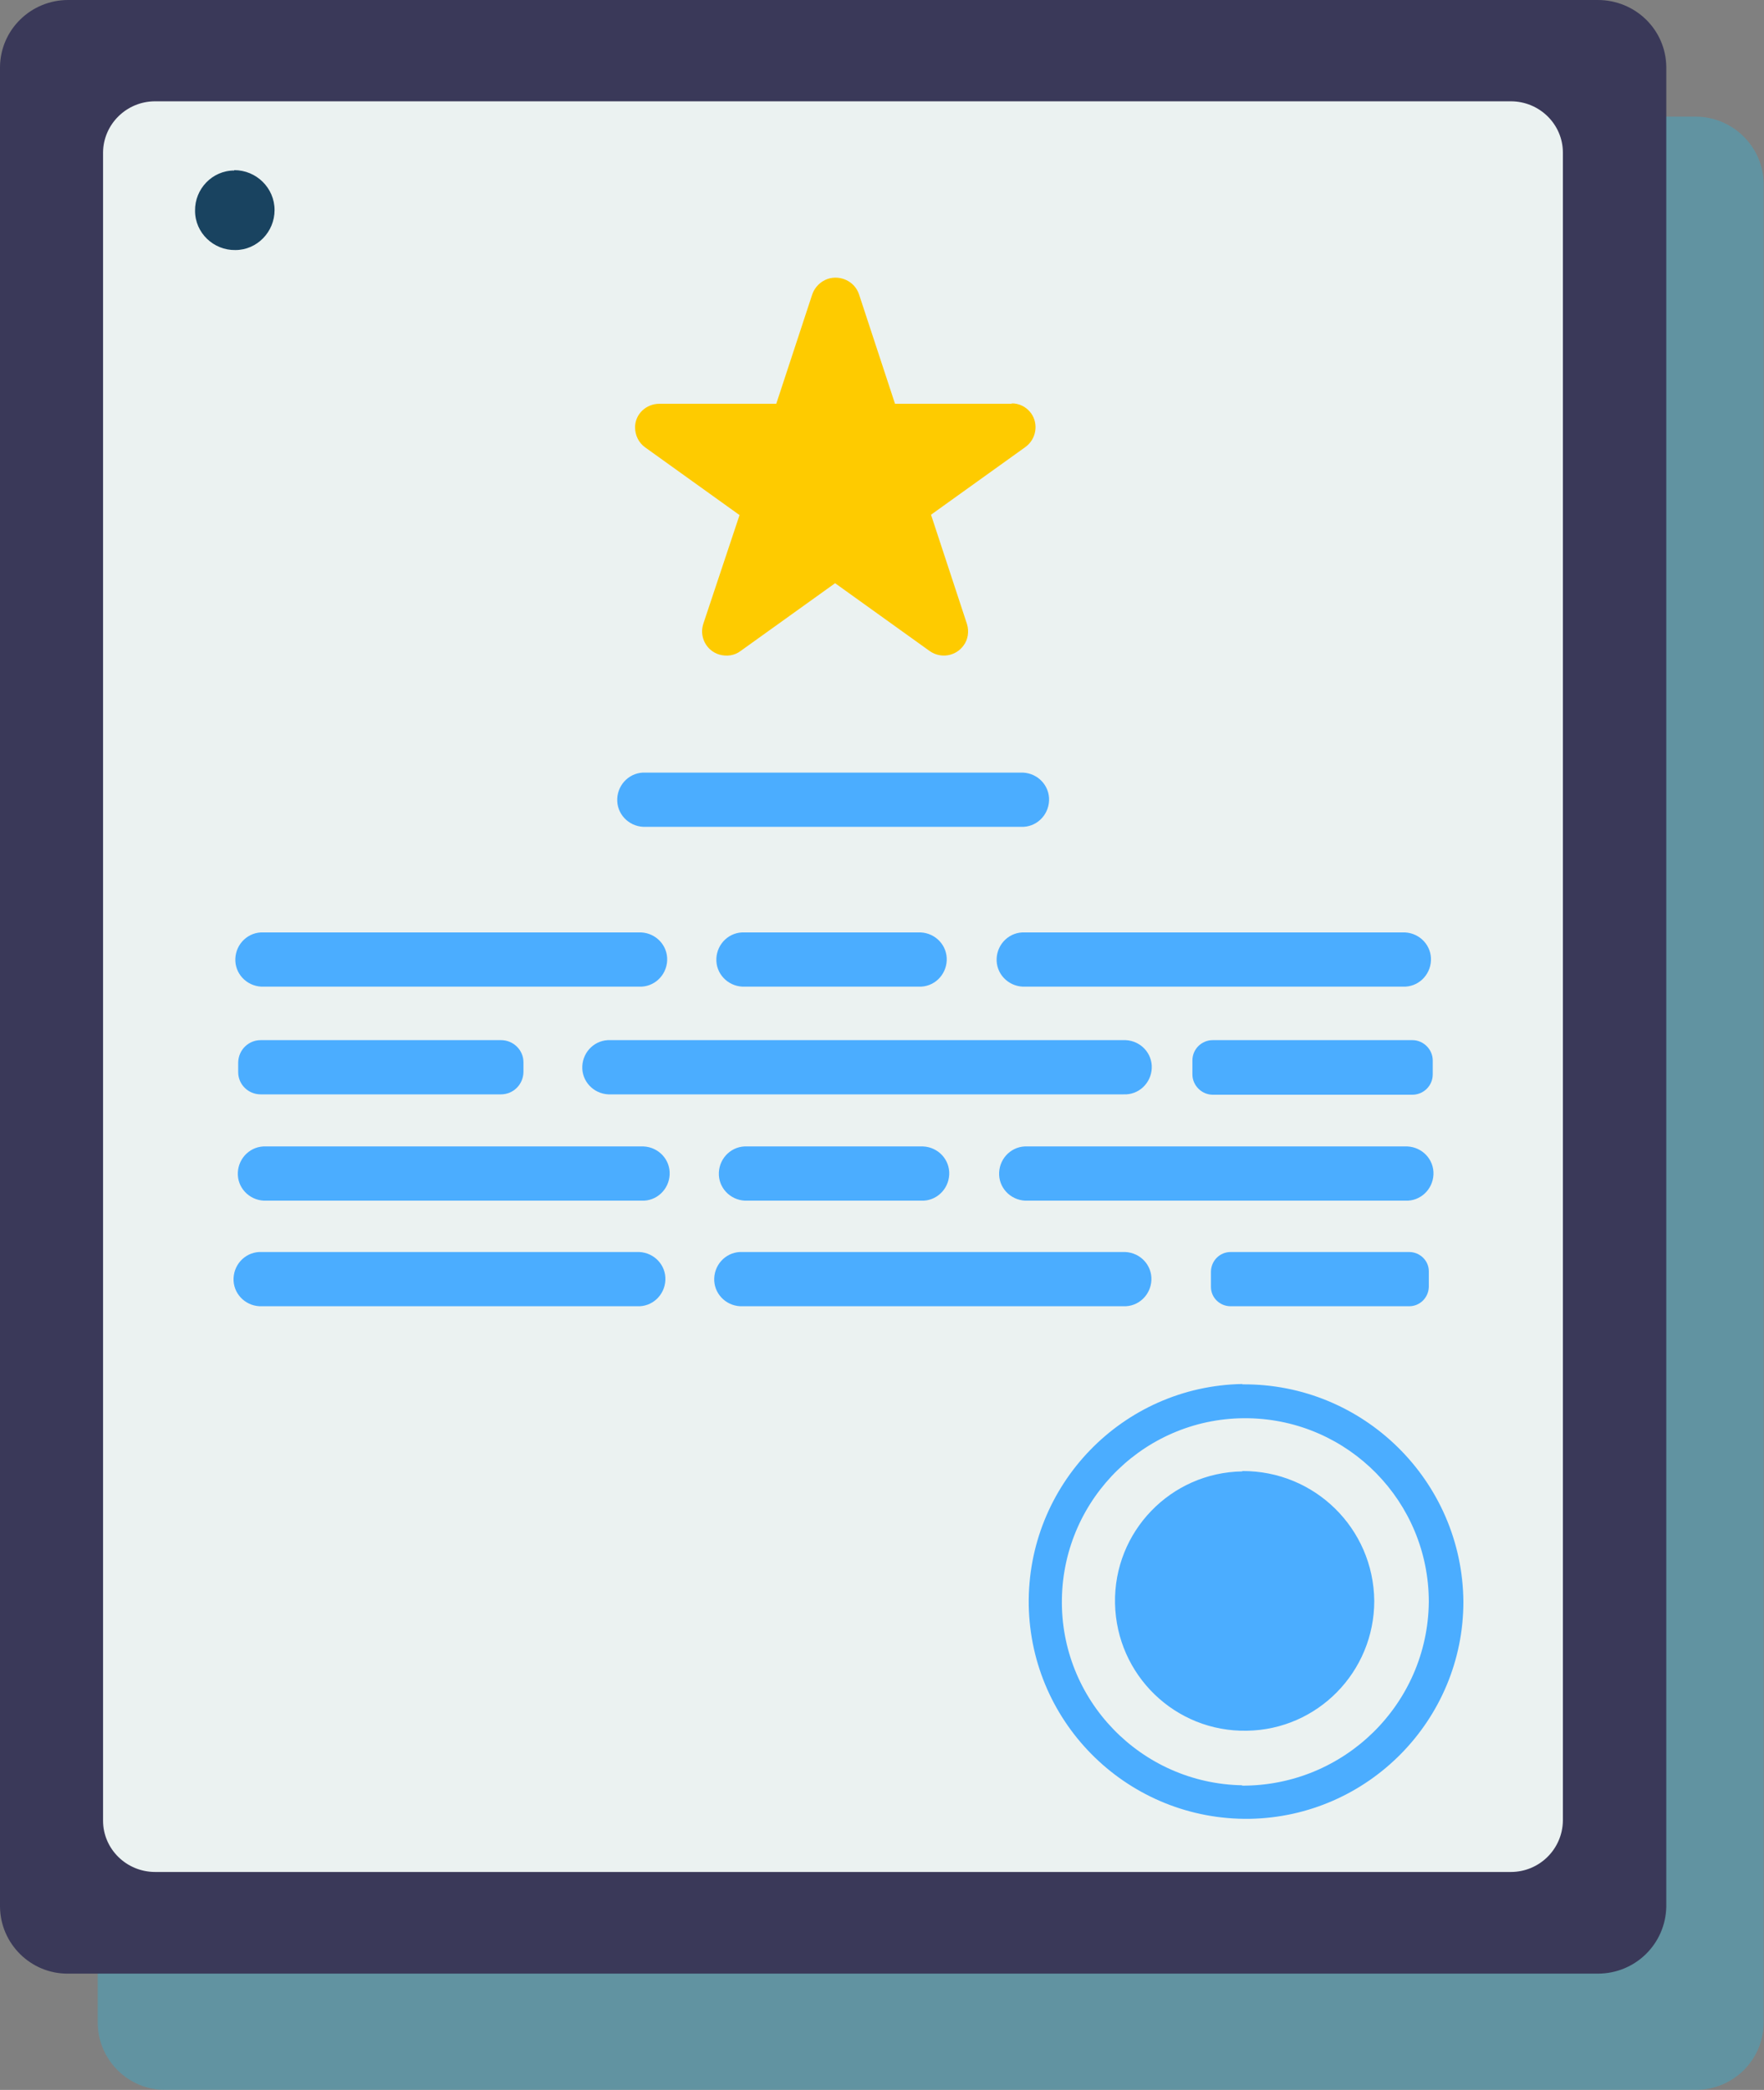 <?xml version="1.0" encoding="UTF-8"?><svg id="Layer_2" xmlns="http://www.w3.org/2000/svg" xmlns:xlink="http://www.w3.org/1999/xlink" viewBox="0 0 49.47 58.59"><rect x="0" y="0" width="49.47" height="58.59" fill="#808080" stroke="none"/><defs><style>.cls-1{fill:#ebf2f1;}.cls-2{fill:#194360;}.cls-3{opacity:.38;}.cls-3,.cls-4,.cls-5{fill:none;}.cls-6{fill:#fecb00;}.cls-7{fill:#4badff;}.cls-8{fill:#30b4d8;}.cls-9{fill:#3a3959;}.cls-5{clip-path:url(#clippath);}</style><clipPath id="clippath"><rect class="cls-4" x="2.74" y="3.27" width="46.73" height="55.33"/></clipPath></defs><g id="Group_5592"><g id="Group_5585" class="cls-3"><g id="Group_5584"><g class="cls-5"><g id="Group_5583"><path id="Path_14824" class="cls-8" d="m47.55,3.27H4.65c-1.05,0-1.9.83-1.91,1.88v51.56c.01,1.05.87,1.89,1.91,1.88h42.9c1.05,0,1.9-.83,1.91-1.88V5.15c-.01-1.04-.87-1.88-1.91-1.88"/></g></g></g></g><path id="Path_14826" class="cls-9" d="m44.81,0H1.91C.87,0,.01.83,0,1.88v51.57c.01,1.05.87,1.89,1.91,1.88h42.9c1.05,0,1.9-.83,1.92-1.88V1.88C46.72.83,45.86,0,44.81,0"/><path id="Path_14827" class="cls-1" d="m42.37,2.84H4.35c-.8,0-1.45.64-1.46,1.43v46.77c0,.8.66,1.44,1.46,1.44h38.02c.8,0,1.45-.64,1.46-1.44V4.28c0-.8-.66-1.44-1.46-1.44"/><path id="Path_14828" class="cls-6" d="m28.38,11.32h-3.28l-1.01-3.07c-.12-.36-.52-.55-.88-.43-.2.07-.36.23-.43.43l-1.01,3.07h-3.28c-.37,0-.68.29-.68.66,0,.22.1.43.28.56l2.65,1.9-1.02,3.06c-.11.36.09.74.45.85.21.06.43.03.6-.1l2.65-1.9,2.65,1.9c.31.22.73.15.95-.15.13-.17.16-.4.1-.6l-1.01-3.07,2.65-1.9c.3-.22.37-.64.16-.94-.13-.18-.34-.29-.56-.28"/><path id="Path_14829" class="cls-7" d="m34.84,41.25c-2.01.03-3.61,1.69-3.57,3.7s1.69,3.61,3.7,3.57c1.98-.03,3.57-1.65,3.57-3.64-.02-2.03-1.67-3.65-3.7-3.64"/><path id="Path_14830" class="cls-7" d="m34.84,38.8c-3.36.06-6.04,2.83-5.99,6.2.06,3.36,2.83,6.04,6.2,5.99,3.32-.06,5.99-2.77,5.99-6.09-.03-3.39-2.81-6.12-6.2-6.09m0,11.24c-2.84-.05-5.11-2.39-5.06-5.23.05-2.84,2.39-5.11,5.23-5.06,2.81.05,5.06,2.34,5.06,5.15-.03,2.86-2.37,5.16-5.24,5.15"/><path id="Path_14831" class="cls-7" d="m17.92,26.14H7.39c-.42-.02-.77.31-.79.73-.02.42.31.77.73.79.02,0,.04,0,.06,0h10.53c.42.02.77-.31.79-.73.02-.42-.31-.77-.73-.79-.02,0-.04,0-.06,0"/><path id="Path_14832" class="cls-7" d="m25.76,26.14h-4.88c-.42-.02-.77.31-.79.73-.02.42.31.77.73.79.02,0,.04,0,.06,0h4.88c.42.02.77-.31.79-.73.02-.42-.31-.77-.73-.79-.02,0-.04,0-.06,0"/><path id="Path_14833" class="cls-7" d="m39.34,26.14h-10.6c-.42-.02-.77.31-.79.73-.02.42.31.77.73.79.02,0,.04,0,.06,0h10.6c.42.02.77-.31.79-.73.02-.42-.31-.77-.73-.79-.02,0-.04,0-.06,0"/><path id="Path_14834" class="cls-7" d="m14.05,29.16h-6.74c-.34,0-.62.27-.63.62v.28c0,.34.28.62.63.62h6.74c.34,0,.62-.27.63-.62v-.28c0-.34-.28-.62-.63-.62"/><path id="Path_14835" class="cls-7" d="m31.51,29.16h-14.39c-.42-.02-.77.31-.79.73-.02.42.31.77.73.79.02,0,.04,0,.06,0h14.39c.42.02.77-.31.79-.73.02-.42-.31-.77-.73-.79-.02,0-.04,0-.06,0"/><path id="Path_14836" class="cls-7" d="m39.61,29.16h-5.6c-.31,0-.57.25-.57.57v.39c0,.31.26.57.57.57h5.6c.31,0,.57-.25.57-.57v-.39c0-.31-.26-.57-.57-.57"/><path id="Path_14837" class="cls-7" d="m17.99,32.14H7.46c-.42-.02-.77.31-.79.73s.31.77.73.79c.02,0,.04,0,.06,0h10.53c.42.02.77-.31.79-.73.02-.42-.31-.77-.73-.79-.02,0-.04,0-.06,0"/><path id="Path_14838" class="cls-7" d="m25.83,32.14h-4.88c-.42-.02-.77.31-.79.73-.02.42.31.77.73.79.02,0,.04,0,.06,0h4.88c.42.02.77-.31.79-.73.02-.42-.31-.77-.73-.79-.02,0-.04,0-.06,0"/><path id="Path_14839" class="cls-7" d="m39.41,32.14h-10.6c-.42-.02-.77.31-.79.73s.31.77.73.79c.02,0,.04,0,.06,0h10.6c.42.02.77-.31.79-.73s-.31-.77-.73-.79c-.02,0-.04,0-.06,0"/><path id="Path_14840" class="cls-7" d="m17.87,35.1H7.34c-.42-.02-.77.31-.79.73s.31.77.73.79c.02,0,.04,0,.06,0h10.53c.42.02.77-.31.79-.73.02-.42-.31-.77-.73-.79-.02,0-.04,0-.06,0"/><path id="Path_14841" class="cls-7" d="m31.5,35.1h-10.68c-.42-.02-.77.31-.79.73-.02.42.31.77.73.79.02,0,.04,0,.06,0h10.68c.42.02.77-.31.79-.73.02-.42-.31-.77-.73-.79-.02,0-.04,0-.06,0"/><path id="Path_14842" class="cls-7" d="m39.52,35.1h-5.01c-.3,0-.54.24-.55.54v.44c0,.3.25.54.55.54h5.01c.3,0,.54-.24.55-.54v-.44c0-.3-.25-.54-.55-.54"/><path id="Path_14843" class="cls-7" d="m28.63,21.66h-10.53c-.42-.02-.77.31-.79.73-.02.42.31.77.73.79.02,0,.04,0,.06,0h10.53c.42.02.77-.31.79-.73.02-.42-.31-.77-.73-.79-.02,0-.04,0-.06,0"/><path id="Path_14844" class="cls-2" d="m6.57,4.78c-.62,0-1.11.52-1.1,1.13,0,.62.52,1.11,1.13,1.1.61,0,1.1-.51,1.1-1.12,0-.62-.51-1.12-1.13-1.12,0,0,0,0,0,0"/></g></svg>